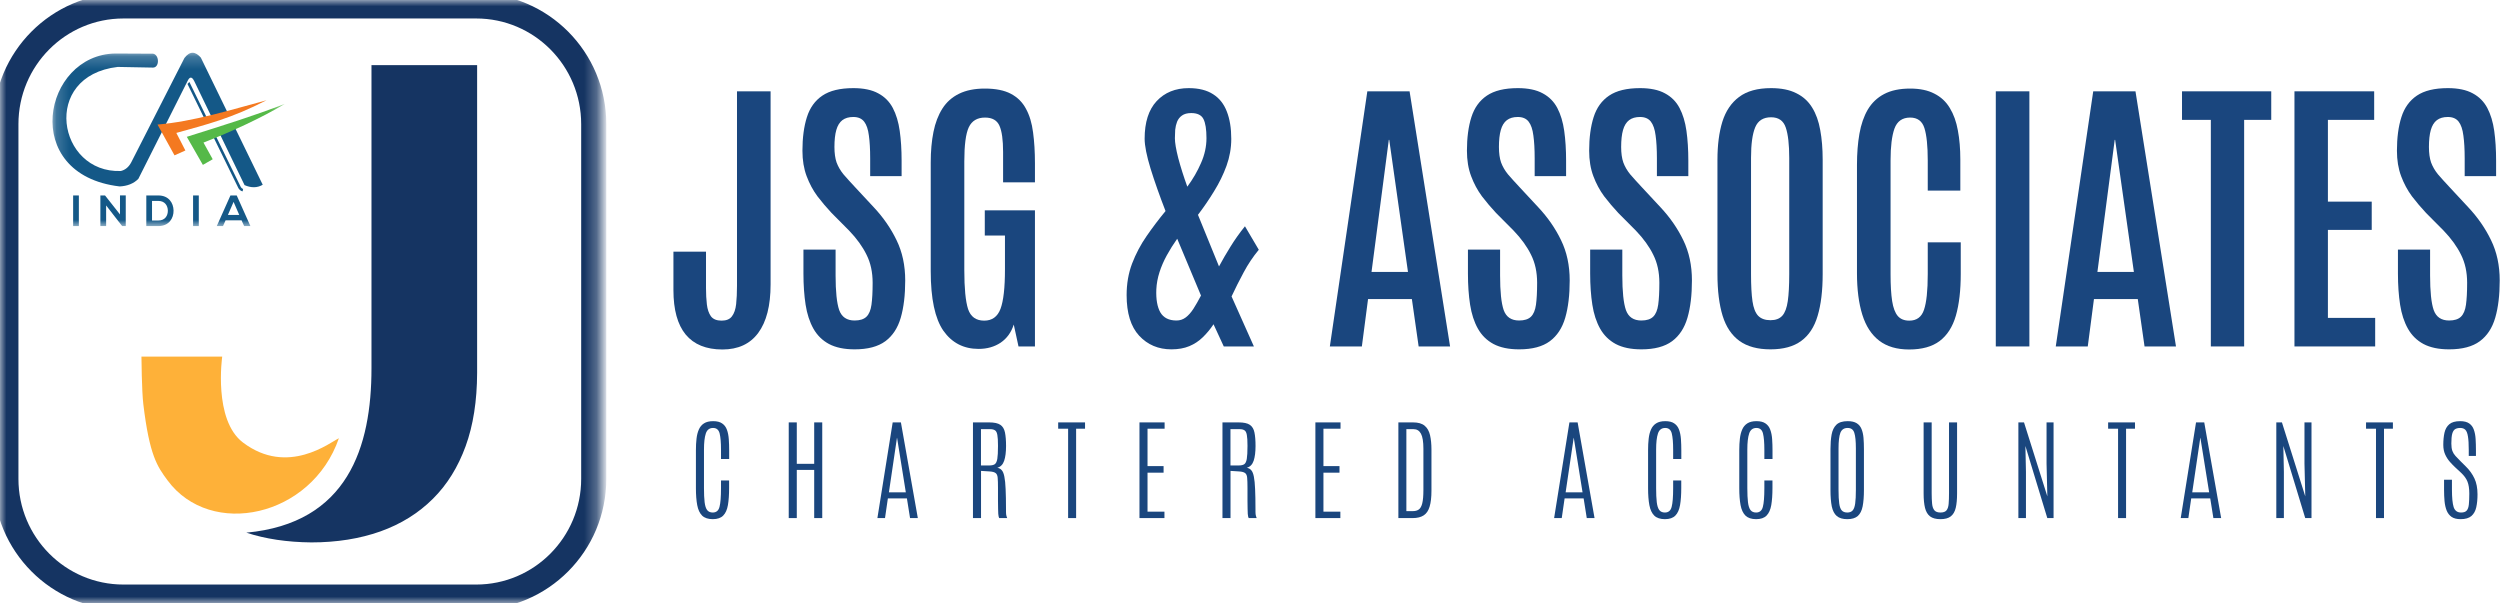 <svg width="199" height="48" viewBox="0 0 199 48" fill="none" xmlns="http://www.w3.org/2000/svg">
<g id="jsg-logo" clip-path="url(#clip0_558_210)">
<path id="Vector" d="M195.863 41.325C195.562 41.325 195.322 41.265 195.145 41.144C194.97 41.019 194.839 40.851 194.753 40.637C194.667 40.421 194.611 40.171 194.585 39.889C194.559 39.603 194.547 39.299 194.547 38.976V38.188H195.175V38.962C195.175 39.614 195.221 40.083 195.312 40.369C195.407 40.654 195.604 40.797 195.902 40.797C196.111 40.797 196.26 40.745 196.349 40.641C196.441 40.538 196.499 40.375 196.521 40.153C196.544 39.931 196.556 39.64 196.556 39.283C196.556 38.891 196.507 38.575 196.41 38.335C196.315 38.093 196.144 37.858 195.898 37.63L195.45 37.215C195.312 37.087 195.169 36.941 195.02 36.773C194.871 36.606 194.744 36.411 194.641 36.189C194.538 35.964 194.486 35.706 194.486 35.414C194.486 35.048 194.518 34.724 194.581 34.441C194.647 34.155 194.775 33.932 194.964 33.77C195.156 33.606 195.443 33.524 195.825 33.524C196.134 33.524 196.375 33.584 196.547 33.705C196.719 33.824 196.843 33.989 196.917 34.203C196.995 34.416 197.042 34.664 197.059 34.947C197.077 35.23 197.085 35.536 197.085 35.864V36.293H196.513V35.817C196.513 35.35 196.491 34.99 196.448 34.739C196.408 34.486 196.339 34.31 196.242 34.212C196.144 34.114 196.008 34.065 195.833 34.065C195.667 34.065 195.531 34.098 195.424 34.164C195.321 34.23 195.245 34.353 195.196 34.532C195.151 34.708 195.127 34.966 195.127 35.306C195.127 35.549 195.155 35.745 195.209 35.895C195.264 36.042 195.347 36.176 195.459 36.297C195.571 36.418 195.71 36.563 195.876 36.73L196.294 37.145C196.58 37.428 196.804 37.741 196.965 38.084C197.128 38.427 197.21 38.85 197.21 39.352C197.21 39.739 197.177 40.081 197.111 40.377C197.045 40.675 196.916 40.907 196.724 41.074C196.531 41.241 196.245 41.325 195.863 41.325Z" fill="#1A467E"/>
<path id="Vector_2" d="M189.129 41.239V34.125H188.337V33.623H190.475V34.125H189.766V41.239H189.129Z" fill="#1A467E"/>
<path id="Vector_3" d="M181.194 41.239V33.623H181.642L183.5 39.512L183.436 36.89V33.623H183.995V41.239H183.496L181.754 35.501L181.797 37.561V41.239H181.194Z" fill="#1A467E"/>
<path id="Vector_4" d="M173.586 41.239L174.804 33.623H175.458L176.804 41.239H176.185L175.935 39.672H174.421L174.193 41.239H173.586ZM174.502 39.192H175.849L175.152 34.852H175.143L174.502 39.192Z" fill="#1A467E"/>
<path id="Vector_5" d="M168.598 41.239V34.125H167.807V33.623H169.945V34.125H169.235V41.239H168.598Z" fill="#1A467E"/>
<path id="Vector_6" d="M160.663 41.239V33.623H161.111L162.969 39.512L162.905 36.89V33.623H163.464V41.239H162.965L161.222 35.501L161.266 37.561V41.239H160.663Z" fill="#1A467E"/>
<path id="Vector_7" d="M154.458 41.325C154.103 41.325 153.827 41.252 153.632 41.104C153.44 40.954 153.307 40.729 153.232 40.429C153.158 40.127 153.12 39.744 153.12 39.283V33.623H153.761V39.261C153.761 39.59 153.773 39.87 153.796 40.1C153.818 40.328 153.879 40.501 153.976 40.62C154.077 40.738 154.239 40.797 154.462 40.797C154.689 40.797 154.85 40.738 154.945 40.62C155.039 40.501 155.095 40.328 155.112 40.1C155.132 39.873 155.142 39.594 155.142 39.265V33.623H155.783V39.283C155.783 39.744 155.748 40.127 155.676 40.429C155.604 40.729 155.472 40.954 155.28 41.104C155.091 41.252 154.817 41.325 154.458 41.325Z" fill="#1A467E"/>
<path id="Vector_8" d="M147.044 41.325C146.68 41.325 146.4 41.241 146.205 41.074C146.013 40.907 145.881 40.652 145.809 40.308C145.74 39.962 145.706 39.524 145.706 38.993V35.752C145.706 35.314 145.736 34.927 145.796 34.592C145.857 34.258 145.983 33.997 146.175 33.809C146.37 33.619 146.67 33.524 147.074 33.524C147.378 33.524 147.618 33.578 147.793 33.688C147.968 33.795 148.095 33.948 148.176 34.147C148.259 34.346 148.312 34.581 148.335 34.852C148.358 35.123 148.369 35.423 148.369 35.752V38.993C148.369 39.524 148.335 39.962 148.266 40.308C148.197 40.652 148.068 40.907 147.879 41.074C147.689 41.241 147.411 41.325 147.044 41.325ZM147.044 40.797C147.228 40.797 147.368 40.744 147.466 40.637C147.566 40.531 147.635 40.346 147.672 40.083C147.71 39.821 147.728 39.457 147.728 38.993V35.7C147.728 35.126 147.687 34.711 147.604 34.454C147.523 34.194 147.347 34.065 147.074 34.065C146.787 34.065 146.594 34.194 146.493 34.454C146.396 34.714 146.347 35.127 146.347 35.696V38.993C146.347 39.457 146.366 39.821 146.403 40.083C146.44 40.346 146.509 40.531 146.61 40.637C146.71 40.744 146.855 40.797 147.044 40.797Z" fill="#1A467E"/>
<path id="Vector_9" d="M139.789 41.325C139.419 41.325 139.136 41.231 138.941 41.044C138.749 40.854 138.618 40.575 138.549 40.209C138.481 39.842 138.446 39.393 138.446 38.859V35.826C138.446 35.502 138.462 35.201 138.494 34.921C138.525 34.642 138.587 34.398 138.679 34.19C138.77 33.979 138.907 33.816 139.087 33.701C139.271 33.583 139.513 33.524 139.815 33.524C140.122 33.524 140.361 33.584 140.533 33.705C140.708 33.824 140.834 33.989 140.912 34.203C140.992 34.416 141.042 34.666 141.062 34.952C141.082 35.237 141.092 35.546 141.092 35.877V36.535H140.443V35.8C140.443 35.234 140.407 34.804 140.335 34.51C140.263 34.213 140.089 34.065 139.81 34.065C139.524 34.065 139.331 34.212 139.234 34.506C139.136 34.797 139.087 35.227 139.087 35.795V38.85C139.087 39.317 139.105 39.694 139.139 39.979C139.174 40.265 139.241 40.473 139.341 40.603C139.442 40.732 139.589 40.797 139.785 40.797C140.065 40.797 140.245 40.649 140.322 40.352C140.403 40.052 140.443 39.553 140.443 38.854V38.244H141.088V38.85C141.088 39.381 141.057 39.831 140.994 40.2C140.93 40.569 140.806 40.849 140.619 41.039C140.433 41.23 140.156 41.325 139.789 41.325Z" fill="#1A467E"/>
<path id="Vector_10" d="M132.529 41.325C132.159 41.325 131.876 41.231 131.681 41.044C131.489 40.854 131.358 40.575 131.29 40.209C131.221 39.842 131.187 39.393 131.187 38.859V35.826C131.187 35.502 131.202 35.201 131.234 34.921C131.265 34.642 131.327 34.398 131.419 34.19C131.511 33.979 131.647 33.816 131.828 33.701C132.011 33.583 132.253 33.524 132.555 33.524C132.861 33.524 133.101 33.584 133.273 33.705C133.448 33.824 133.575 33.989 133.652 34.203C133.732 34.416 133.782 34.666 133.803 34.952C133.822 35.237 133.833 35.546 133.833 35.877V36.535H133.183V35.8C133.183 35.234 133.147 34.804 133.075 34.51C133.004 34.213 132.828 34.065 132.551 34.065C132.263 34.065 132.071 34.212 131.974 34.506C131.876 34.797 131.828 35.227 131.828 35.795V38.85C131.828 39.317 131.845 39.694 131.879 39.979C131.913 40.265 131.981 40.473 132.081 40.603C132.182 40.732 132.329 40.797 132.524 40.797C132.806 40.797 132.985 40.649 133.062 40.352C133.143 40.052 133.183 39.553 133.183 38.854V38.244H133.828V38.85C133.828 39.381 133.797 39.831 133.733 40.2C133.67 40.569 133.546 40.849 133.359 41.039C133.173 41.23 132.896 41.325 132.529 41.325Z" fill="#1A467E"/>
<path id="Vector_11" d="M123.708 41.239L124.926 33.623H125.579L126.926 41.239H126.307L126.057 39.672H124.543L124.315 41.239H123.708ZM124.624 39.192H125.971L125.274 34.852H125.265L124.624 39.192Z" fill="#1A467E"/>
<path id="Vector_12" d="M111.311 41.239V33.623H112.477C112.887 33.623 113.197 33.712 113.406 33.891C113.615 34.067 113.757 34.318 113.832 34.644C113.906 34.97 113.944 35.354 113.944 35.795V39.058C113.944 39.586 113.895 40.009 113.797 40.33C113.703 40.647 113.547 40.878 113.328 41.022C113.11 41.166 112.818 41.239 112.451 41.239H111.311ZM111.947 40.685H112.477C112.663 40.685 112.817 40.641 112.937 40.555C113.06 40.468 113.152 40.304 113.212 40.062C113.273 39.816 113.303 39.46 113.303 38.993V35.726C113.303 35.163 113.238 34.763 113.109 34.523C112.98 34.281 112.782 34.16 112.515 34.16H111.947V40.685Z" fill="#1A467E"/>
<path id="Vector_13" d="M104.705 41.239V33.623H106.706V34.125H105.346V37.102H106.624V37.625H105.346V40.728H106.693V41.239H104.705Z" fill="#1A467E"/>
<path id="Vector_14" d="M97.308 41.239V33.623H98.594C99.002 33.623 99.3 33.688 99.489 33.818C99.678 33.948 99.8 34.151 99.855 34.428C99.912 34.705 99.941 35.062 99.941 35.501C99.941 35.988 99.891 36.381 99.79 36.678C99.69 36.975 99.508 37.161 99.244 37.236C99.39 37.259 99.509 37.324 99.601 37.431C99.693 37.535 99.762 37.706 99.808 37.946C99.856 38.182 99.889 38.51 99.906 38.928C99.927 39.346 99.936 39.88 99.936 40.529C99.936 40.598 99.936 40.66 99.936 40.715C99.936 40.767 99.938 40.814 99.941 40.858C99.944 40.901 99.948 40.943 99.954 40.983C99.963 41.021 99.972 41.061 99.984 41.104C99.996 41.145 100.011 41.19 100.031 41.239H99.395C99.377 41.204 99.363 41.163 99.352 41.117C99.34 41.068 99.33 40.998 99.322 40.905C99.316 40.813 99.311 40.683 99.309 40.516C99.306 40.348 99.303 40.128 99.3 39.854C99.3 39.58 99.3 39.238 99.3 38.828C99.3 38.479 99.291 38.214 99.274 38.032C99.26 37.851 99.205 37.725 99.11 37.656C99.019 37.584 98.858 37.54 98.629 37.526L97.949 37.483V41.239H97.308ZM97.945 37.05H98.616C98.799 37.05 98.94 37.018 99.037 36.955C99.138 36.888 99.207 36.747 99.244 36.531C99.281 36.312 99.3 35.974 99.3 35.518V35.462C99.3 35.087 99.283 34.807 99.248 34.623C99.217 34.438 99.155 34.315 99.063 34.255C98.972 34.191 98.838 34.16 98.663 34.16H97.945V37.05Z" fill="#1A467E"/>
<path id="Vector_15" d="M90.702 41.239V33.623H92.703V34.125H91.343V37.102H92.621V37.625H91.343V40.728H92.69V41.239H90.702Z" fill="#1A467E"/>
<path id="Vector_16" d="M85.022 41.239V34.125H84.231V33.623H86.369V34.125H85.659V41.239H85.022Z" fill="#1A467E"/>
<path id="Vector_17" d="M77.448 41.239V33.623H78.735C79.142 33.623 79.44 33.688 79.63 33.818C79.819 33.948 79.941 34.151 79.996 34.428C80.053 34.705 80.082 35.062 80.082 35.501C80.082 35.988 80.032 36.381 79.931 36.678C79.831 36.975 79.649 37.161 79.385 37.236C79.531 37.259 79.65 37.324 79.742 37.431C79.834 37.535 79.902 37.706 79.948 37.946C79.997 38.182 80.03 38.51 80.047 38.928C80.067 39.346 80.078 39.88 80.078 40.529C80.078 40.598 80.078 40.66 80.078 40.715C80.078 40.767 80.079 40.814 80.082 40.858C80.084 40.901 80.089 40.943 80.094 40.983C80.103 41.021 80.113 41.061 80.124 41.104C80.136 41.145 80.152 41.19 80.172 41.239H79.535C79.518 41.204 79.504 41.163 79.492 41.117C79.481 41.068 79.471 40.998 79.462 40.905C79.456 40.813 79.452 40.683 79.449 40.516C79.446 40.348 79.443 40.128 79.44 39.854C79.44 39.58 79.44 39.238 79.44 38.828C79.44 38.479 79.432 38.214 79.415 38.032C79.4 37.851 79.346 37.725 79.251 37.656C79.16 37.584 78.999 37.54 78.769 37.526L78.09 37.483V41.239H77.448ZM78.085 37.05H78.756C78.94 37.05 79.081 37.018 79.178 36.955C79.278 36.888 79.347 36.747 79.385 36.531C79.422 36.312 79.44 35.974 79.44 35.518V35.462C79.44 35.087 79.423 34.807 79.389 34.623C79.358 34.438 79.296 34.315 79.204 34.255C79.112 34.191 78.979 34.16 78.804 34.16H78.085V37.05Z" fill="#1A467E"/>
<path id="Vector_18" d="M69.841 41.239L71.058 33.623H71.712L73.059 41.239H72.44L72.19 39.672H70.675L70.447 41.239H69.841ZM70.757 39.192H72.104L71.407 34.852H71.398L70.757 39.192Z" fill="#1A467E"/>
<path id="Vector_19" d="M62.783 41.239V33.623H63.424V36.92H64.81V33.623H65.451V41.239H64.81V37.405H63.424V41.239H62.783Z" fill="#1A467E"/>
<path id="Vector_20" d="M56.738 41.325C56.368 41.325 56.085 41.231 55.89 41.044C55.698 40.854 55.568 40.575 55.499 40.209C55.43 39.842 55.395 39.393 55.395 38.859V35.826C55.395 35.502 55.411 35.201 55.443 34.921C55.474 34.642 55.536 34.398 55.628 34.19C55.72 33.979 55.856 33.816 56.037 33.701C56.22 33.583 56.462 33.524 56.764 33.524C57.071 33.524 57.31 33.584 57.482 33.705C57.657 33.824 57.783 33.989 57.861 34.203C57.941 34.416 57.991 34.666 58.011 34.952C58.032 35.237 58.042 35.546 58.042 35.877V36.535H57.392V35.8C57.392 35.234 57.356 34.804 57.285 34.51C57.213 34.213 57.038 34.065 56.76 34.065C56.473 34.065 56.28 34.212 56.183 34.506C56.085 34.797 56.037 35.227 56.037 35.795V38.85C56.037 39.317 56.054 39.694 56.088 39.979C56.123 40.265 56.19 40.473 56.29 40.603C56.391 40.732 56.538 40.797 56.734 40.797C57.015 40.797 57.194 40.649 57.271 40.352C57.352 40.052 57.392 39.553 57.392 38.854V38.244H58.037V38.85C58.037 39.381 58.006 39.831 57.943 40.2C57.88 40.569 57.755 40.849 57.568 41.039C57.382 41.23 57.105 41.325 56.738 41.325Z" fill="#1A467E"/>
<path id="Vector_21" d="M194.95 27.808C194.123 27.808 193.443 27.665 192.907 27.381C192.379 27.096 191.966 26.688 191.668 26.158C191.37 25.627 191.163 24.992 191.048 24.254C190.934 23.515 190.876 22.689 190.876 21.773V19.869H193.435V21.923C193.435 23.208 193.53 24.127 193.722 24.681C193.921 25.235 194.33 25.512 194.95 25.512C195.37 25.512 195.684 25.412 195.89 25.212C196.097 25.012 196.231 24.692 196.292 24.254C196.353 23.815 196.384 23.235 196.384 22.512C196.384 21.665 196.223 20.923 195.902 20.285C195.588 19.639 195.125 18.996 194.513 18.358L193.114 16.95C192.723 16.535 192.349 16.092 191.989 15.623C191.637 15.146 191.351 14.611 191.129 14.019C190.907 13.427 190.796 12.754 190.796 12C190.796 10.961 190.914 10.069 191.152 9.323C191.389 8.577 191.798 8.008 192.379 7.615C192.968 7.215 193.79 7.015 194.846 7.015C195.665 7.015 196.326 7.154 196.831 7.431C197.336 7.7 197.722 8.088 197.99 8.596C198.258 9.104 198.441 9.712 198.541 10.419C198.64 11.127 198.69 11.919 198.69 12.796V14.019H196.189V12.623C196.189 11.885 196.154 11.273 196.085 10.789C196.024 10.296 195.898 9.927 195.707 9.681C195.515 9.435 195.229 9.312 194.846 9.312C194.487 9.312 194.196 9.396 193.974 9.565C193.752 9.735 193.592 9.996 193.492 10.35C193.393 10.696 193.343 11.146 193.343 11.7C193.343 12.192 193.401 12.604 193.515 12.935C193.638 13.265 193.821 13.581 194.066 13.881C194.318 14.173 194.624 14.511 194.984 14.896L196.475 16.5C197.233 17.308 197.837 18.181 198.288 19.119C198.747 20.058 198.977 21.127 198.977 22.327C198.977 23.488 198.858 24.477 198.621 25.292C198.384 26.108 197.975 26.731 197.393 27.162C196.812 27.592 195.997 27.808 194.95 27.808Z" fill="#1A467E"/>
<path id="Vector_22" d="M182.639 27.577V7.269H188.984V9.542H185.301V16.05H188.789V18.3H185.301V25.304H189.064V27.577H182.639Z" fill="#1A467E"/>
<path id="Vector_23" d="M175.983 27.577V9.542H173.688V7.269H180.791V9.542H178.634V27.577H175.983Z" fill="#1A467E"/>
<path id="Vector_24" d="M163.639 27.577L166.621 7.269H169.984L173.208 27.577H170.706L170.167 23.804H166.679L166.186 27.577H163.639ZM166.954 21.646H169.857L168.365 11.135H168.331L166.954 21.646Z" fill="#1A467E"/>
<path id="Vector_25" d="M158.865 27.577V7.269H161.539V27.577H158.865Z" fill="#1A467E"/>
<path id="Vector_26" d="M151.969 27.819C150.99 27.819 150.194 27.585 149.582 27.115C148.971 26.646 148.523 25.958 148.24 25.05C147.957 24.142 147.815 23.042 147.815 21.75V13.131C147.815 12.215 147.88 11.389 148.01 10.65C148.14 9.904 148.362 9.262 148.676 8.723C148.997 8.185 149.429 7.773 149.972 7.488C150.523 7.196 151.215 7.05 152.049 7.05C152.822 7.05 153.464 7.185 153.977 7.454C154.497 7.715 154.906 8.096 155.204 8.596C155.51 9.096 155.724 9.692 155.847 10.385C155.977 11.077 156.042 11.846 156.042 12.692V15.173H153.449V12.773C153.449 11.619 153.361 10.762 153.185 10.2C153.009 9.639 152.63 9.358 152.049 9.358C151.43 9.358 151.013 9.65 150.799 10.235C150.592 10.819 150.489 11.662 150.489 12.762V21.842C150.489 22.712 150.531 23.419 150.615 23.965C150.699 24.504 150.848 24.9 151.063 25.154C151.277 25.4 151.582 25.523 151.98 25.523C152.569 25.523 152.959 25.235 153.151 24.658C153.35 24.073 153.449 23.127 153.449 21.819V19.292H156.076V21.785C156.076 23.115 155.947 24.231 155.686 25.131C155.426 26.023 154.994 26.696 154.39 27.15C153.793 27.596 152.986 27.819 151.969 27.819Z" fill="#1A467E"/>
<path id="Vector_27" d="M140.931 27.808C139.906 27.808 139.084 27.585 138.464 27.139C137.845 26.692 137.397 26.027 137.122 25.142C136.847 24.25 136.709 23.139 136.709 21.808V12.715C136.709 11.546 136.839 10.539 137.099 9.692C137.367 8.838 137.81 8.181 138.43 7.719C139.05 7.25 139.898 7.015 140.977 7.015C141.788 7.015 142.457 7.15 142.985 7.419C143.521 7.681 143.941 8.062 144.247 8.562C144.553 9.054 144.767 9.65 144.89 10.35C145.02 11.05 145.085 11.838 145.085 12.715V21.808C145.085 23.139 144.951 24.25 144.683 25.142C144.423 26.027 143.987 26.692 143.375 27.139C142.771 27.585 141.956 27.808 140.931 27.808ZM140.931 25.488C141.344 25.488 141.658 25.369 141.872 25.131C142.086 24.892 142.231 24.504 142.308 23.965C142.385 23.427 142.423 22.715 142.423 21.831V12.577C142.423 11.5 142.331 10.692 142.147 10.154C141.964 9.608 141.574 9.335 140.977 9.335C140.357 9.335 139.937 9.6 139.715 10.131C139.493 10.662 139.382 11.473 139.382 12.565V21.831C139.382 22.723 139.42 23.439 139.497 23.977C139.574 24.508 139.723 24.892 139.944 25.131C140.174 25.369 140.503 25.488 140.931 25.488Z" fill="#1A467E"/>
<path id="Vector_28" d="M130.651 27.808C129.825 27.808 129.144 27.665 128.608 27.381C128.081 27.096 127.668 26.688 127.369 26.158C127.071 25.627 126.864 24.992 126.75 24.254C126.635 23.515 126.577 22.689 126.577 21.773V19.869H129.136V21.923C129.136 23.208 129.232 24.127 129.423 24.681C129.622 25.235 130.031 25.512 130.651 25.512C131.071 25.512 131.385 25.412 131.591 25.212C131.798 25.012 131.932 24.692 131.993 24.254C132.054 23.815 132.085 23.235 132.085 22.512C132.085 21.665 131.924 20.923 131.603 20.285C131.289 19.639 130.827 18.996 130.215 18.358L128.815 16.95C128.425 16.535 128.05 16.092 127.69 15.623C127.339 15.146 127.052 14.611 126.83 14.019C126.608 13.427 126.497 12.754 126.497 12C126.497 10.961 126.616 10.069 126.853 9.323C127.09 8.577 127.499 8.008 128.081 7.615C128.67 7.215 129.492 7.015 130.547 7.015C131.366 7.015 132.028 7.154 132.532 7.431C133.037 7.7 133.424 8.088 133.691 8.596C133.959 9.104 134.142 9.712 134.242 10.419C134.341 11.127 134.391 11.919 134.391 12.796V14.019H131.89V12.623C131.89 11.885 131.855 11.273 131.787 10.789C131.725 10.296 131.599 9.927 131.408 9.681C131.217 9.435 130.93 9.312 130.547 9.312C130.188 9.312 129.897 9.396 129.676 9.565C129.453 9.735 129.293 9.996 129.193 10.35C129.094 10.696 129.044 11.146 129.044 11.7C129.044 12.192 129.102 12.604 129.217 12.935C129.339 13.265 129.522 13.581 129.767 13.881C130.02 14.173 130.325 14.511 130.685 14.896L132.177 16.5C132.934 17.308 133.538 18.181 133.99 19.119C134.449 20.058 134.678 21.127 134.678 22.327C134.678 23.488 134.56 24.477 134.322 25.292C134.085 26.108 133.676 26.731 133.095 27.162C132.513 27.592 131.699 27.808 130.651 27.808Z" fill="#1A467E"/>
<path id="Vector_29" d="M120.921 27.808C120.095 27.808 119.414 27.665 118.879 27.381C118.351 27.096 117.938 26.688 117.64 26.158C117.341 25.627 117.135 24.992 117.02 24.254C116.905 23.515 116.848 22.689 116.848 21.773V19.869H119.407V21.923C119.407 23.208 119.502 24.127 119.693 24.681C119.892 25.235 120.301 25.512 120.921 25.512C121.342 25.512 121.656 25.412 121.862 25.212C122.069 25.012 122.202 24.692 122.264 24.254C122.325 23.815 122.355 23.235 122.355 22.512C122.355 21.665 122.195 20.923 121.874 20.285C121.56 19.639 121.097 18.996 120.485 18.358L119.085 16.95C118.695 16.535 118.32 16.092 117.961 15.623C117.609 15.146 117.322 14.611 117.101 14.019C116.878 13.427 116.768 12.754 116.768 12C116.768 10.961 116.886 10.069 117.123 9.323C117.361 8.577 117.77 8.008 118.351 7.615C118.94 7.215 119.762 7.015 120.818 7.015C121.636 7.015 122.298 7.154 122.803 7.431C123.308 7.7 123.694 8.088 123.962 8.596C124.229 9.104 124.413 9.712 124.512 10.419C124.612 11.127 124.661 11.919 124.661 12.796V14.019H122.16V12.623C122.16 11.885 122.126 11.273 122.057 10.789C121.996 10.296 121.87 9.927 121.678 9.681C121.487 9.435 121.2 9.312 120.818 9.312C120.458 9.312 120.168 9.396 119.946 9.565C119.724 9.735 119.563 9.996 119.464 10.35C119.364 10.696 119.315 11.146 119.315 11.7C119.315 12.192 119.372 12.604 119.487 12.935C119.609 13.265 119.793 13.581 120.038 13.881C120.29 14.173 120.596 14.511 120.956 14.896L122.447 16.5C123.204 17.308 123.809 18.181 124.26 19.119C124.719 20.058 124.948 21.127 124.948 22.327C124.948 23.488 124.83 24.477 124.593 25.292C124.356 26.108 123.946 26.731 123.365 27.162C122.784 27.592 121.969 27.808 120.921 27.808Z" fill="#1A467E"/>
<path id="Vector_30" d="M105.856 27.577L108.84 7.269H112.202L115.426 27.577H112.924L112.385 23.804H108.897L108.404 27.577H105.856ZM109.173 21.646H112.075L110.584 11.135H110.549L109.173 21.646Z" fill="#1A467E"/>
<path id="Vector_31" d="M93.247 27.808C92.207 27.808 91.35 27.446 90.677 26.723C90.011 26 89.679 24.923 89.679 23.492C89.679 22.585 89.824 21.746 90.115 20.977C90.413 20.2 90.799 19.469 91.274 18.785C91.748 18.1 92.249 17.439 92.777 16.8C92.302 15.577 91.904 14.45 91.584 13.419C91.27 12.389 91.113 11.596 91.113 11.042C91.113 9.735 91.43 8.738 92.065 8.054C92.708 7.362 93.561 7.015 94.624 7.015C95.419 7.015 96.066 7.177 96.563 7.5C97.06 7.815 97.424 8.273 97.653 8.873C97.89 9.473 98.009 10.2 98.009 11.054C98.009 11.785 97.882 12.5 97.63 13.2C97.378 13.892 97.049 14.565 96.643 15.219C96.245 15.873 95.817 16.5 95.358 17.1L97.033 21.208C97.309 20.692 97.615 20.165 97.951 19.627C98.288 19.081 98.67 18.542 99.099 18.012L100.2 19.881C99.741 20.435 99.339 21.035 98.995 21.681C98.651 22.319 98.33 22.958 98.032 23.596L99.81 27.577H97.412L96.597 25.811C96.337 26.204 96.05 26.55 95.737 26.85C95.431 27.15 95.075 27.385 94.67 27.554C94.264 27.723 93.79 27.808 93.247 27.808ZM93.648 25.512C93.924 25.512 94.169 25.431 94.383 25.269C94.597 25.108 94.8 24.881 94.991 24.588C95.182 24.288 95.385 23.935 95.599 23.527L93.706 19.004C93.4 19.435 93.124 19.873 92.88 20.319C92.635 20.765 92.44 21.215 92.295 21.669C92.149 22.123 92.065 22.581 92.043 23.042C92.012 23.827 92.119 24.435 92.363 24.865C92.616 25.296 93.044 25.512 93.648 25.512ZM94.509 14.861C94.953 14.261 95.316 13.635 95.599 12.981C95.89 12.327 96.035 11.665 96.035 10.996C96.035 10.296 95.955 9.788 95.794 9.473C95.634 9.158 95.308 9 94.819 9C94.513 9 94.268 9.065 94.085 9.196C93.909 9.319 93.779 9.485 93.695 9.692C93.618 9.892 93.568 10.108 93.545 10.338C93.53 10.569 93.522 10.792 93.522 11.008C93.522 11.354 93.61 11.877 93.787 12.577C93.97 13.269 94.211 14.031 94.509 14.861Z" fill="#1A467E"/>
<path id="Vector_32" d="M77.895 27.773C76.71 27.773 75.776 27.292 75.096 26.331C74.423 25.362 74.086 23.777 74.086 21.577V12.923C74.086 12.031 74.159 11.223 74.304 10.5C74.449 9.777 74.687 9.158 75.015 8.642C75.344 8.127 75.784 7.735 76.335 7.465C76.893 7.189 77.578 7.05 78.389 7.05C79.253 7.05 79.945 7.189 80.465 7.465C80.993 7.742 81.395 8.142 81.67 8.665C81.953 9.181 82.141 9.808 82.233 10.546C82.332 11.277 82.382 12.096 82.382 13.004V14.515H79.846V12.092C79.846 11.139 79.75 10.446 79.559 10.015C79.368 9.577 78.985 9.358 78.411 9.358C77.792 9.358 77.36 9.615 77.115 10.131C76.878 10.639 76.759 11.546 76.759 12.854V21.508C76.759 22.946 76.859 23.977 77.058 24.6C77.264 25.215 77.692 25.523 78.343 25.523C78.97 25.523 79.402 25.212 79.639 24.588C79.876 23.958 79.995 22.908 79.995 21.439V18.75H78.389V16.742H82.382V27.577H81.073L80.695 25.835C80.496 26.458 80.148 26.939 79.651 27.277C79.153 27.608 78.569 27.773 77.895 27.773Z" fill="#1A467E"/>
<path id="Vector_33" d="M68.027 27.808C67.201 27.808 66.52 27.665 65.985 27.381C65.457 27.096 65.044 26.688 64.746 26.158C64.448 25.627 64.241 24.992 64.126 24.254C64.012 23.515 63.954 22.689 63.954 21.773V19.869H66.513V21.923C66.513 23.208 66.609 24.127 66.8 24.681C66.999 25.235 67.408 25.512 68.027 25.512C68.448 25.512 68.762 25.412 68.968 25.212C69.175 25.012 69.309 24.692 69.37 24.254C69.431 23.815 69.462 23.235 69.462 22.512C69.462 21.665 69.301 20.923 68.98 20.285C68.666 19.639 68.203 18.996 67.591 18.358L66.192 16.95C65.802 16.535 65.427 16.092 65.067 15.623C64.715 15.146 64.428 14.611 64.207 14.019C63.985 13.427 63.874 12.754 63.874 12C63.874 10.961 63.993 10.069 64.23 9.323C64.467 8.577 64.876 8.008 65.457 7.615C66.046 7.215 66.869 7.015 67.924 7.015C68.743 7.015 69.404 7.154 69.909 7.431C70.414 7.7 70.8 8.088 71.068 8.596C71.336 9.104 71.519 9.712 71.618 10.419C71.718 11.127 71.768 11.919 71.768 12.796V14.019H69.266V12.623C69.266 11.885 69.232 11.273 69.163 10.789C69.102 10.296 68.976 9.927 68.785 9.681C68.594 9.435 68.307 9.312 67.924 9.312C67.565 9.312 67.274 9.396 67.052 9.565C66.83 9.735 66.67 9.996 66.57 10.35C66.471 10.696 66.421 11.146 66.421 11.7C66.421 12.192 66.478 12.604 66.593 12.935C66.716 13.265 66.899 13.581 67.144 13.881C67.396 14.173 67.702 14.511 68.062 14.896L69.554 16.5C70.311 17.308 70.915 18.181 71.366 19.119C71.825 20.058 72.055 21.127 72.055 22.327C72.055 23.488 71.936 24.477 71.699 25.292C71.462 26.108 71.053 26.731 70.472 27.162C69.89 27.592 69.075 27.808 68.027 27.808Z" fill="#1A467E"/>
<path id="Vector_34" d="M57.507 27.819C56.214 27.819 55.239 27.423 54.581 26.631C53.93 25.838 53.605 24.658 53.605 23.088V20.031H56.198V22.939C56.198 23.408 56.221 23.838 56.267 24.231C56.313 24.623 56.42 24.939 56.589 25.177C56.764 25.408 57.048 25.523 57.438 25.523C57.82 25.523 58.096 25.408 58.264 25.177C58.44 24.946 58.551 24.623 58.597 24.208C58.642 23.792 58.665 23.308 58.665 22.754V7.269H61.339V22.639C61.339 24.331 61.01 25.619 60.352 26.504C59.702 27.381 58.753 27.819 57.507 27.819Z" fill="#1A467E"/>
<g id="Clip path group">
<mask id="mask0_558_210" style="mask-type:luminance" maskUnits="userSpaceOnUse" x="0" y="0" width="48" height="48">
<g id="clip0_51_44">
<path id="Vector_35" d="M47.731 0H0V48H47.731V0Z" fill="white"/>
</g>
</mask>
<g mask="url(#mask0_558_210)">
<g id="Group">
<path id="Vector_36" d="M37.904 0.471H9.827C4.658 0.471 0.468 4.684 0.468 9.882V38.118C0.468 43.316 4.658 47.53 9.827 47.53H37.904C43.072 47.53 47.262 43.316 47.262 38.118V9.882C47.262 4.684 43.072 0.471 37.904 0.471Z" stroke="#153462" stroke-width="2" stroke-miterlimit="10"/>
<path id="Vector_37" d="M26.973 34.885C26.303 35.195 22.911 37.925 19.34 35.224C16.963 33.426 17.688 28.386 17.688 28.386H11.259C11.259 28.386 11.282 31.148 11.409 32.174C11.9 36.259 12.518 37.13 13.332 38.231C16.776 42.904 24.815 41.167 26.977 34.88" fill="#FEB139"/>
<path id="Vector_38" d="M24.778 43.176C26.809 43.176 28.648 42.88 30.281 42.301C31.924 41.713 33.314 40.847 34.469 39.694C35.597 38.57 36.458 37.181 37.066 35.511C37.67 33.854 37.97 31.911 37.979 29.69V5.186H29.57V29.318C29.57 35.586 27.684 41.652 19.607 42.4C21.124 42.899 22.855 43.158 24.778 43.176Z" fill="#153462"/>
<g id="Clip path group_2">
<mask id="mask1_558_210" style="mask-type:luminance" maskUnits="userSpaceOnUse" x="4" y="4" width="19" height="15">
<g id="clip1_51_44">
<path id="Vector_39" d="M22.672 4.2H4.177V18H22.672V4.2Z" fill="white"/>
</g>
</mask>
<g mask="url(#mask1_558_210)">
<g id="Group_2">
<path id="Vector_40" fill-rule="evenodd" clip-rule="evenodd" d="M16.595 9.633L15.073 6.523L14.923 6.683L16.403 9.71L16.595 9.633Z" fill="#145887"/>
<path id="Vector_41" fill-rule="evenodd" clip-rule="evenodd" d="M19.175 14.902L17.065 10.593L16.869 10.666L18.982 14.986C19.075 15.126 19.185 15.21 19.314 15.233L19.352 15.028C19.288 15.031 19.23 14.985 19.175 14.902Z" fill="#145887"/>
<path id="Vector_42" d="M5.822 17.997V15.558H6.277V17.997H5.822Z" fill="#145887"/>
<path id="Vector_43" d="M9.551 15.554H10.01V17.997H9.725V18L8.448 16.352V17.997H7.99V15.558H8.361L9.551 17.07V15.554Z" fill="#145887"/>
<path id="Vector_44" d="M13.815 16.756C13.826 17.373 13.451 17.997 12.601 17.997H11.646V15.558H12.601C13.433 15.558 13.804 16.154 13.815 16.756ZM12.101 17.554H12.601C13.152 17.554 13.37 17.15 13.36 16.753C13.35 16.373 13.128 15.993 12.601 15.993H12.101V17.554Z" fill="#145887"/>
<path id="Vector_45" d="M15.369 17.997V15.558H15.824V17.997H15.369Z" fill="#145887"/>
<path id="Vector_46" d="M19.228 17.537H17.958L17.75 17.997H17.254L18.343 15.558H18.843L19.933 17.997H19.433L19.228 17.537H19.228ZM18.593 16.07L18.142 17.108H19.044L18.593 16.07Z" fill="#145887"/>
<path id="Vector_47" fill-rule="evenodd" clip-rule="evenodd" d="M17.622 9.22L18.215 9.165L15.987 4.586C15.57 4.112 15.139 4.021 14.683 4.613L10.449 12.918C10.246 13.305 9.965 13.527 9.621 13.611C4.572 13.805 3.239 6.037 9.371 5.327L12.184 5.38C12.713 5.369 12.69 4.353 12.184 4.274L9.184 4.259C3.422 4.334 1.524 13.897 9.522 14.84C10.109 14.816 10.65 14.618 11.016 14.23L14.917 6.474C15.09 6.095 15.273 6.068 15.466 6.467L16.932 9.498L17.621 9.221L17.622 9.22Z" fill="#145887"/>
<path id="Vector_48" fill-rule="evenodd" clip-rule="evenodd" d="M18.629 10.014L17.402 10.469L19.466 14.736C19.988 14.962 20.472 14.967 20.913 14.706L18.629 10.014Z" fill="#145887"/>
<path id="Vector_49" fill-rule="evenodd" clip-rule="evenodd" d="M12.537 9.915C15.377 9.677 18.314 8.762 21.215 7.98C18.427 9.424 16.461 9.905 14.036 10.58L14.756 11.979L13.891 12.366L12.537 9.914V9.915Z" fill="#F47920"/>
<path id="Vector_50" fill-rule="evenodd" clip-rule="evenodd" d="M14.869 10.891C18.079 9.88 19.998 9.288 22.673 8.27C20.77 9.407 18.431 10.48 16.197 11.35L16.932 12.676L16.149 13.125L14.869 10.891V10.891Z" fill="#55B948"/>
</g>
</g>
</g>
</g>
</g>
</g>
</g>
<defs>
<clipPath id="clip0_558_210">
<rect width="199" height="48" fill="white"/>
</clipPath>
</defs>
</svg>
